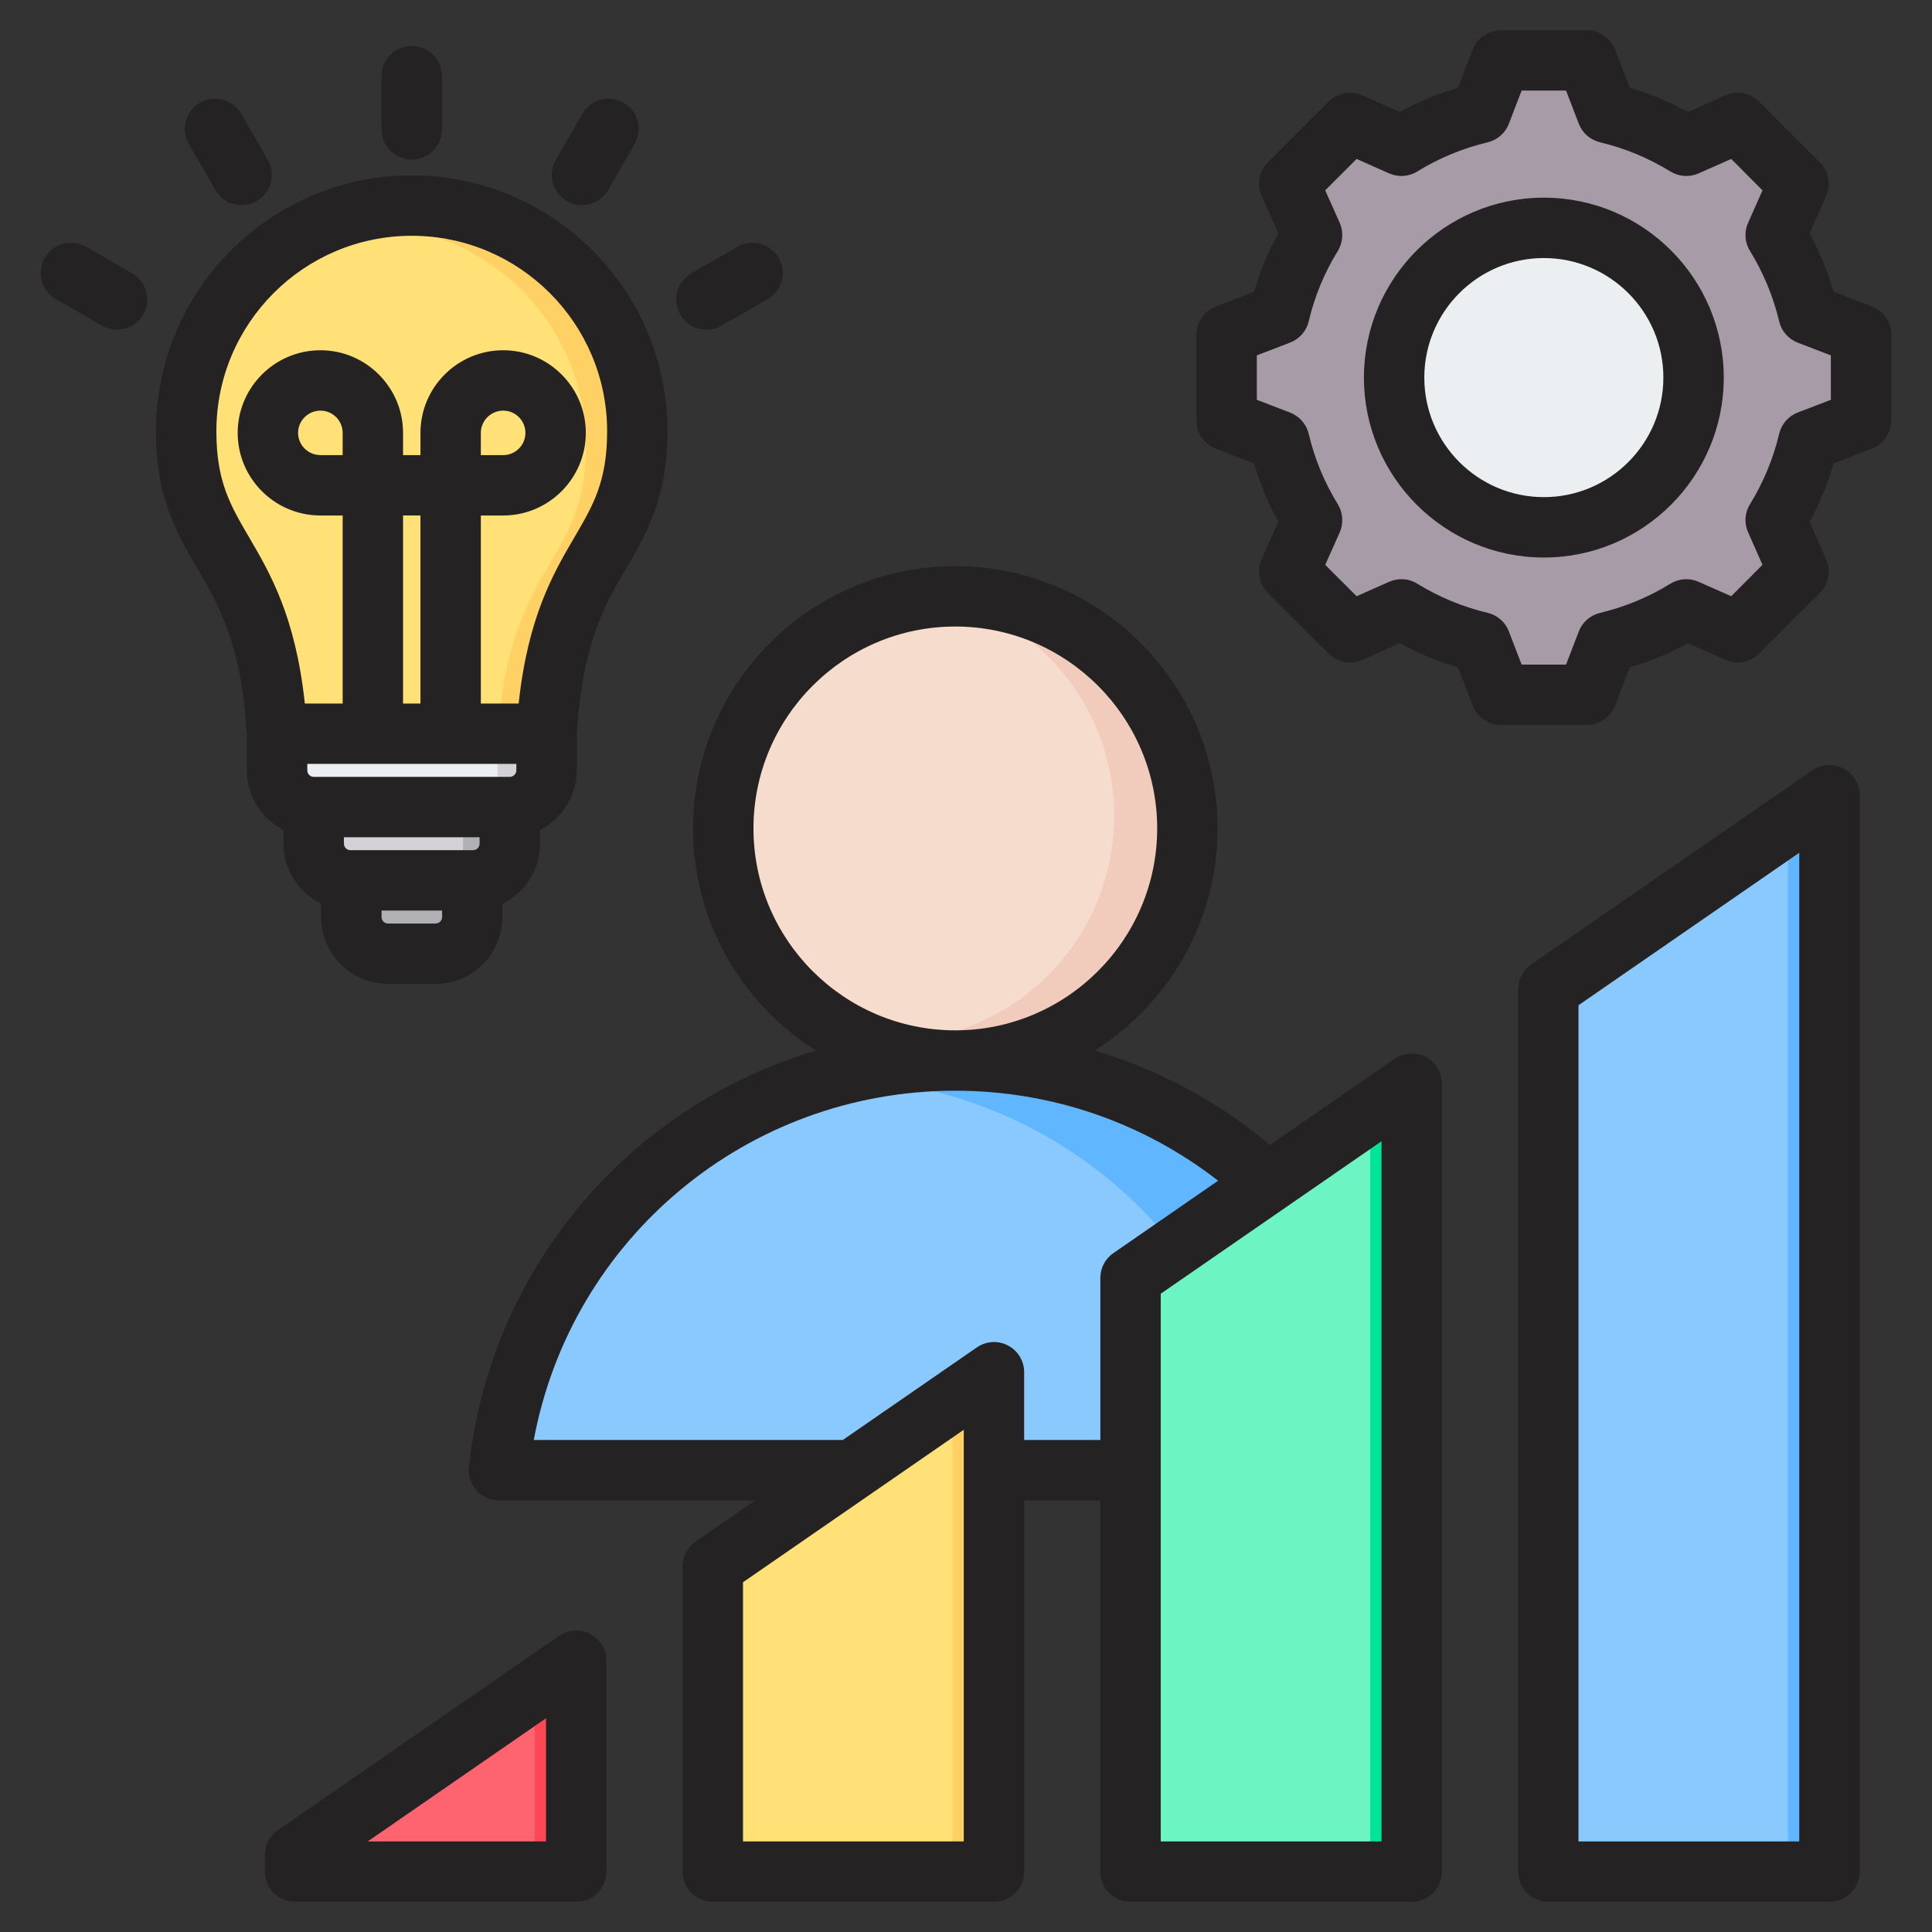 <svg width="512" height="512" viewBox="0 0 512 512" fill="none" xmlns="http://www.w3.org/2000/svg">
<rect x="0" y="0" width="512" height="512" fill="#333333" stroke="none"/>
<path fill-rule="evenodd" clip-rule="evenodd" d="M424.896 29.93C432.318 31.696 439.407 34.639 445.904 38.64L459.555 32.577L475.644 48.666L469.583 62.313C473.585 68.811 476.527 75.903 478.294 83.327L492.221 88.688V111.441L478.29 116.803C476.524 124.225 473.581 131.314 469.58 137.811L475.643 151.462L459.554 167.551L445.907 161.49C439.409 165.491 432.317 168.434 424.894 170.201L419.533 184.129H396.779L391.417 170.198C383.995 168.431 376.906 165.488 370.409 161.488L356.758 167.551L340.668 151.462L346.729 137.815C342.728 131.317 339.785 124.225 338.018 116.801L324.09 111.44V88.688L338.02 83.326C339.786 75.903 342.729 68.813 346.73 62.316L340.668 48.666L356.757 32.576L370.408 38.639C376.905 34.639 383.994 31.696 391.416 29.929L396.778 15.998H419.531L424.896 29.93Z" fill="#A79BA7"/>
<path fill-rule="evenodd" clip-rule="evenodd" d="M370.41 161.489L356.759 167.552L354.646 165.439L367.44 159.757C368.417 160.358 369.408 160.936 370.41 161.489ZM424.896 29.93C432.218 31.673 439.216 34.56 445.641 38.478C445.726 38.536 445.814 38.59 445.905 38.64L442.005 40.372C435.508 36.372 425.449 31.697 418.027 29.931L412.665 16H419.535L424.896 29.93ZM354.646 34.689L356.759 32.576L370.41 38.639C369.407 39.192 368.417 39.769 367.44 40.371L354.646 34.689ZM454.798 34.69L459.555 32.577L475.644 48.666L469.583 62.313C473.585 68.811 476.527 75.903 478.294 83.327L492.221 88.688V111.441L478.29 116.803C476.524 124.225 473.581 131.314 469.58 137.811L475.643 151.462L459.554 167.551L454.797 165.438L468.773 151.461L462.71 137.81C466.711 131.313 469.654 124.224 471.42 116.802L485.351 111.44V88.688L471.423 83.327C469.656 75.903 466.713 68.811 462.712 62.313L468.773 48.666L454.798 34.69ZM445.643 161.654C439.218 165.573 432.218 168.46 424.895 170.202L419.534 184.13H412.664L418.025 170.202C425.449 168.436 435.51 163.761 442.008 159.759L445.908 161.491C445.819 161.541 445.73 161.595 445.643 161.654Z" fill="#837683"/>
<path d="M452.385 107.264C456.352 82.792 439.729 59.738 415.257 55.771C390.785 51.804 367.731 68.426 363.764 92.898C359.797 117.37 376.419 140.425 400.891 144.392C425.363 148.359 448.418 131.736 452.385 107.264Z" fill="#ECEFF1"/>
<path fill-rule="evenodd" clip-rule="evenodd" d="M408.157 55.17C409.218 55.17 410.27 55.209 411.312 55.282C387.99 56.901 369.573 76.331 369.573 100.064C369.573 123.797 387.991 143.227 411.312 144.846C410.269 144.919 409.218 144.958 408.157 144.958C383.363 144.958 363.263 124.858 363.263 100.064C363.263 75.27 383.363 55.17 408.157 55.17Z" fill="#D1D1D6"/>
<path fill-rule="evenodd" clip-rule="evenodd" d="M92.856 227.428H124.035V243.285C124.035 248.485 119.78 252.739 114.581 252.739H102.311C97.111 252.739 92.857 248.485 92.857 243.285L92.856 227.428Z" fill="#B1B1B5"/>
<path fill-rule="evenodd" clip-rule="evenodd" d="M83.16 204.595H133.731V224.375C133.731 229.576 129.477 233.829 124.277 233.829H92.615C87.414 233.829 83.16 229.576 83.16 224.375V204.595Z" fill="#D1D1D6"/>
<path fill-rule="evenodd" clip-rule="evenodd" d="M122.718 214.92V224.375C122.718 225.442 122.539 226.469 122.209 227.428C120.932 231.142 117.397 233.829 113.264 233.829H124.035H124.277C129.477 233.829 133.731 229.576 133.731 224.375V214.915C133.626 214.918 133.522 214.92 133.416 214.92H122.718Z" fill="#B1B1B5"/>
<path fill-rule="evenodd" clip-rule="evenodd" d="M73.389 186.566H142.87V205.465C142.87 210.665 138.616 214.919 133.416 214.919H82.844C77.644 214.919 73.39 210.665 73.39 205.465L73.389 186.566Z" fill="#ECEFF1"/>
<path fill-rule="evenodd" clip-rule="evenodd" d="M131.857 196.009V204.595V205.465C131.857 210.665 127.603 214.919 122.403 214.919H133.416C133.521 214.919 133.626 214.917 133.731 214.914C138.787 214.746 142.87 210.56 142.87 205.465V196.009H131.857Z" fill="#D1D1D6"/>
<path fill-rule="evenodd" clip-rule="evenodd" d="M108.13 59.815C140.263 59.815 166.312 85.864 166.312 117.997C166.312 150.31 145.67 148.379 142.871 196.009H73.389C70.59 148.379 49.948 150.31 49.948 117.997C49.947 85.864 75.996 59.815 108.13 59.815Z" fill="#FFE177"/>
<path fill-rule="evenodd" clip-rule="evenodd" d="M102.623 60.072C132.173 62.846 155.299 87.721 155.299 117.997C155.299 148.012 137.489 148.481 132.712 186.566C132.346 189.483 132.057 192.621 131.857 196.009H142.87C145.669 148.379 166.311 150.31 166.311 117.997C166.311 85.864 140.262 59.815 108.129 59.815C106.272 59.815 104.436 59.902 102.623 60.072Z" fill="#FFD064"/>
<path fill-rule="evenodd" clip-rule="evenodd" d="M154.995 391.151L349.359 391.15C354.796 391.15 359.475 388.798 362.717 384.432C365.96 380.067 366.862 374.909 365.292 369.703C350.64 321.115 305.542 285.727 252.177 285.727C198.81 285.727 153.713 321.115 139.061 369.703C137.491 374.909 138.393 380.067 141.636 384.432C144.879 388.798 149.557 391.151 154.995 391.151Z" fill="#8AC9FE"/>
<path fill-rule="evenodd" clip-rule="evenodd" d="M349.359 391.15C354.796 391.15 359.475 388.798 362.717 384.432C365.96 380.067 366.862 374.909 365.292 369.704C350.639 321.116 305.542 285.728 252.177 285.728C246.527 285.728 240.972 286.129 235.534 286.896C281.463 293.373 318.905 326.259 332.006 369.704C333.576 374.909 332.674 380.067 329.431 384.432C326.189 388.798 321.509 391.15 316.072 391.15H349.359Z" fill="#60B7FF"/>
<path d="M261.673 275.2C294.231 269.922 316.347 239.25 311.069 206.691C305.791 174.132 275.118 152.017 242.559 157.295C210.001 162.573 187.886 193.246 193.164 225.804C198.441 258.363 229.114 280.478 261.673 275.2Z" fill="#F6DCCD"/>
<path fill-rule="evenodd" clip-rule="evenodd" d="M252.177 156.492C285.164 156.492 311.906 183.234 311.906 216.221C311.906 249.208 285.164 275.95 252.177 275.95C249.353 275.95 246.575 275.749 243.856 275.37C272.904 271.32 295.264 246.384 295.264 216.221C295.264 186.058 272.904 161.121 243.856 157.072C246.575 156.693 249.353 156.492 252.177 156.492Z" fill="#F1CBBC"/>
<path fill-rule="evenodd" clip-rule="evenodd" d="M151.722 449.636V496H77.21V491.567L143.881 445.522C147.206 443.226 151.722 445.595 151.722 449.636Z" fill="#FE646F"/>
<path fill-rule="evenodd" clip-rule="evenodd" d="M151.722 449.636V496H141.722V449.636C141.722 448.803 141.53 448.041 141.196 447.377L143.882 445.522C147.206 443.226 151.722 445.595 151.722 449.636Z" fill="#FD4755"/>
<path fill-rule="evenodd" clip-rule="evenodd" d="M262.425 373.181V496H187.913V417.735C187.913 416.041 188.677 414.584 190.072 413.621L254.585 369.067C257.91 366.771 262.425 369.14 262.425 373.181Z" fill="#FFE177"/>
<path fill-rule="evenodd" clip-rule="evenodd" d="M262.425 373.181V496H252.425V373.181C252.425 372.348 252.233 371.586 251.899 370.922L254.585 369.067C257.91 366.771 262.425 369.14 262.425 373.181Z" fill="#FFD064"/>
<path fill-rule="evenodd" clip-rule="evenodd" d="M373.128 296.726V496H298.616V341.28C298.616 339.586 299.381 338.129 300.775 337.166L365.288 292.612C368.612 290.316 373.128 292.685 373.128 296.726Z" fill="#6CF5C2"/>
<path fill-rule="evenodd" clip-rule="evenodd" d="M373.128 296.726V496H363.128V296.726C363.128 295.893 362.936 295.132 362.602 294.467L365.288 292.612C368.612 290.316 373.128 292.685 373.128 296.726Z" fill="#00E499"/>
<path fill-rule="evenodd" clip-rule="evenodd" d="M483.832 220.271V491C483.832 493.754 481.586 496 478.832 496H409.32V264.826C409.32 263.132 410.085 261.675 411.479 260.712L475.992 216.158C479.315 213.861 483.832 216.231 483.832 220.271Z" fill="#8AC9FE"/>
<path fill-rule="evenodd" clip-rule="evenodd" d="M483.832 220.271V491C483.832 493.754 481.586 496 478.832 496H468.832C471.586 496 473.832 493.754 473.832 491V220.271C473.832 219.438 473.64 218.677 473.306 218.012L475.991 216.157C479.315 213.861 483.832 216.231 483.832 220.271Z" fill="#60B7FF"/>
<path fill-rule="evenodd" clip-rule="evenodd" d="M409.134 131.745C391.671 131.745 377.457 117.535 377.457 100.067C377.457 82.595 391.672 68.385 409.134 68.385C426.596 68.385 440.811 82.595 440.811 100.067C440.811 117.535 426.596 131.745 409.134 131.745ZM409.134 52.383C382.87 52.383 361.453 73.776 361.453 100.068C361.453 126.356 382.869 147.749 409.134 147.749C435.445 147.749 456.815 126.356 456.815 100.068C456.815 73.776 435.445 52.383 409.134 52.383ZM485.197 105.952V94.184L476.395 90.795C473.948 89.849 472.112 87.745 471.5 85.18C469.947 78.581 467.311 72.302 463.781 66.508C462.369 64.263 462.181 61.476 463.263 59.067L467.076 50.444L458.792 42.122L450.131 45.954C447.731 47.022 444.954 46.839 442.694 45.455C436.905 41.887 430.644 39.284 424.055 37.717C421.466 37.105 419.348 35.27 418.407 32.808L415.018 24H403.25L399.861 32.806C398.92 35.268 396.801 37.104 394.26 37.715C387.67 39.283 381.363 41.885 375.574 45.453C373.362 46.837 370.585 47.02 368.137 45.952L359.524 42.12L351.193 50.442L355.053 59.069C356.088 61.479 355.9 64.265 354.535 66.511C350.958 72.3 348.369 78.579 346.816 85.178C346.204 87.743 344.369 89.843 341.874 90.793L333.072 94.182V105.949L341.874 109.333C344.322 110.284 346.204 112.383 346.816 114.948C348.369 121.552 350.958 127.835 354.535 133.62C355.9 135.865 356.088 138.652 355.053 141.062L351.193 149.69L359.524 158.007L368.137 154.175C370.585 153.107 373.362 153.29 375.574 154.674C381.363 158.242 387.671 160.845 394.26 162.412C396.802 163.024 398.92 164.859 399.861 167.321L403.25 176.127H415.017L418.406 167.325C419.347 164.863 421.465 163.028 424.054 162.416C430.643 160.844 436.904 158.241 442.693 154.678C444.952 153.294 447.729 153.106 450.13 154.179L458.791 158.006L467.075 149.684L463.262 141.056C462.18 138.646 462.368 135.86 463.78 133.615C467.31 127.826 469.946 121.546 471.499 114.947C472.111 112.382 473.947 110.282 476.394 109.332L485.197 105.952ZM496.07 81.222L485.95 77.329C484.35 71.949 482.231 66.767 479.549 61.839L483.926 51.917C485.291 48.89 484.632 45.351 482.279 43.012L466.182 26.924C463.876 24.585 460.346 23.926 457.286 25.267L447.355 29.677C442.46 26.994 437.282 24.848 431.916 23.257L428.009 13.128C426.785 10.04 423.82 8.002 420.525 8.002H397.791C394.449 8.002 391.484 10.04 390.307 13.128L386.4 23.256C381.034 24.847 375.857 26.993 370.914 29.676L360.983 25.266C357.971 23.925 354.44 24.584 352.087 26.923L335.989 43.011C333.683 45.35 333.024 48.89 334.342 51.912L338.766 61.839C336.083 66.767 333.918 71.954 332.318 77.325L322.198 81.222C319.139 82.413 317.068 85.383 317.068 88.692V111.445C317.068 114.754 319.139 117.719 322.198 118.91L332.318 122.807C333.918 128.182 336.083 133.369 338.766 138.298L334.342 148.22C333.024 151.242 333.683 154.781 335.989 157.121L352.087 173.209C354.44 175.553 357.971 176.207 360.983 174.866L370.914 170.46C375.856 173.143 381.034 175.289 386.4 176.875L390.307 187.004C391.484 190.092 394.449 192.13 397.791 192.13H420.525C423.82 192.13 426.785 190.092 428.009 187.004L431.869 176.88C437.282 175.294 442.459 173.143 447.355 170.46L457.286 174.866C460.346 176.207 463.876 175.553 466.182 173.209L482.279 157.121C484.633 154.782 485.291 151.242 483.926 148.22L479.549 138.293C482.232 133.365 484.35 128.183 485.95 122.807L496.07 118.91C499.177 117.719 501.2 114.754 501.2 111.445V88.691C501.201 85.383 499.177 82.413 496.07 81.222ZM37.95 83.368C36.444 85.938 33.761 87.369 30.984 87.369C29.666 87.369 28.254 87.025 27.03 86.296L14.792 79.254C10.979 77.046 9.662 72.151 11.874 68.329C14.086 64.502 18.981 63.189 22.794 65.396L35.032 72.438C38.844 74.651 40.162 79.541 37.95 83.368ZM50.046 38.158C47.834 34.331 49.152 29.441 52.964 27.233C56.824 25.021 61.719 26.334 63.931 30.161L70.945 42.357C73.157 46.183 71.839 51.079 68.027 53.286C66.756 54.016 65.391 54.359 64.026 54.359C61.249 54.359 58.566 52.923 57.107 50.358L50.046 38.158ZM180.286 83.368C178.074 79.542 179.392 74.651 183.204 72.439L195.442 65.397C199.255 63.19 204.15 64.503 206.362 68.33C208.574 72.152 207.256 77.047 203.444 79.255L191.206 86.297C189.982 87.026 188.617 87.37 187.252 87.37C184.475 87.369 181.792 85.938 180.286 83.368ZM147.29 42.357L154.35 30.161C156.515 26.335 161.41 25.021 165.27 27.233C169.083 29.441 170.401 34.331 168.188 38.158L161.128 50.358C159.669 52.923 156.986 54.359 154.209 54.359C152.844 54.359 151.479 54.015 150.208 53.286C146.396 51.074 145.078 46.184 147.29 42.357ZM101.116 34.275V20.192C101.116 15.772 104.693 12.19 109.118 12.19C113.542 12.19 117.12 15.772 117.12 20.192V34.275C117.12 38.69 113.543 42.272 109.118 42.272C104.693 42.272 101.116 38.69 101.116 34.275ZM127.427 120.609V114.716C127.427 111.463 130.11 108.823 133.358 108.823C136.606 108.823 139.242 111.464 139.242 114.716C139.242 117.964 136.606 120.609 133.358 120.609H127.427ZM109.118 62.484C80.547 62.484 57.342 85.717 57.342 114.274C57.342 127.543 60.966 133.765 66.003 142.379C71.557 151.859 78.335 163.442 80.783 186.445H90.809V136.609H84.925C72.828 136.609 62.991 126.79 62.991 114.717C62.991 102.644 72.829 92.821 84.925 92.821C96.974 92.821 106.812 102.644 106.812 114.717V120.61H111.425V114.717C111.425 102.644 121.262 92.821 133.359 92.821C145.408 92.821 155.246 102.644 155.246 114.717C155.246 126.79 145.409 136.609 133.359 136.609H127.428V186.445H137.453C139.901 163.442 146.678 151.859 152.233 142.379C157.269 133.765 160.894 127.543 160.894 114.274C160.893 85.717 137.688 62.484 109.118 62.484ZM115.425 244.743H102.81C101.869 244.743 101.116 243.957 101.116 243.025V241.307H117.166V243.025C117.166 243.957 116.366 244.743 115.425 244.743ZM125.403 225.309H92.832C91.938 225.309 91.137 224.523 91.137 223.591V221.878H127.098V223.591C127.098 224.523 126.298 225.309 125.403 225.309ZM136.841 202.443V204.161C136.841 205.088 136.041 205.879 135.099 205.879H83.135C82.194 205.879 81.441 205.088 81.441 204.161V202.443H136.841ZM111.424 186.444H106.811V136.608H111.424V186.444ZM90.808 120.609H84.924C81.676 120.609 78.993 117.964 78.993 114.716C78.993 111.463 81.676 108.823 84.924 108.823C88.172 108.823 90.808 111.464 90.808 114.716V120.609ZM75.134 219.948V223.591C75.134 230.581 79.229 236.615 85.113 239.5V243.025C85.113 252.797 93.068 260.742 102.811 260.742H115.425C125.215 260.742 133.123 252.797 133.123 243.025V239.5C139.054 236.615 143.102 230.58 143.102 223.591V219.948C148.844 217.015 152.845 211.047 152.845 204.161V194.705C154.257 170.578 160.235 160.349 166.024 150.46C171.39 141.324 176.897 131.877 176.897 114.273C176.897 76.896 146.491 46.484 109.118 46.484C71.745 46.484 41.339 76.895 41.339 114.273C41.339 131.877 46.846 141.323 52.212 150.46C58.001 160.349 63.979 170.577 65.438 194.705V204.161C65.438 211.047 69.391 217.015 75.134 219.948ZM476.819 488H418.312V266.4L476.819 225.991V488ZM488.539 203.657C485.903 202.278 482.703 202.471 480.255 204.161L405.745 255.621C403.627 257.113 402.309 259.575 402.309 262.201V496.001C402.309 500.421 405.886 503.998 410.311 503.998H484.821C489.246 503.998 492.823 500.421 492.823 496.001V210.746C492.822 207.771 491.175 205.041 488.539 203.657ZM366.113 488H307.606V342.849L366.113 302.441V488ZM271.411 381.61H291.604V338.665C291.604 336.034 292.875 333.572 295.087 332.071L322.811 312.9C302.948 297.461 278.613 289.055 253.196 289.05C253.196 289.05 253.196 289.05 253.149 289.05C197.937 289.055 151.386 328.263 141.455 381.611H223.355L258.892 357.069C261.34 355.379 264.493 355.191 267.129 356.575C269.765 357.954 271.412 360.684 271.412 363.654L271.411 381.61ZM255.407 488H196.9V419.313L255.407 378.904V488ZM199.678 219.543C199.678 190.035 223.683 166.035 253.148 166.035C282.66 166.035 306.665 190.035 306.665 219.543C306.665 249.041 282.66 273.041 253.195 273.051C253.195 273.051 253.195 273.051 253.148 273.051C223.636 273.041 199.678 249.041 199.678 219.543ZM377.833 280.116C380.469 281.495 382.116 284.225 382.116 287.2V496.002C382.116 500.422 378.539 503.999 374.114 503.999H299.604C295.18 503.999 291.602 500.422 291.602 496.002V397.614H271.409V496.002C271.409 500.422 267.832 503.999 263.407 503.999H188.897C184.472 503.999 180.895 500.422 180.895 496.002V415.114C180.895 412.483 182.213 410.021 184.331 408.534L200.146 397.614H132.226C129.92 397.614 127.802 396.649 126.248 394.959C124.742 393.269 124.036 391.019 124.271 388.76C127.66 357.144 142.534 327.933 166.209 306.512C180.753 293.389 197.839 283.863 216.243 278.403C196.709 266.094 183.671 244.316 183.671 219.544C183.671 181.216 214.831 150.037 253.144 150.037C291.505 150.037 322.665 181.216 322.665 219.544C322.665 244.311 309.627 266.085 290.093 278.399C306.991 283.417 322.806 291.88 336.55 303.421L369.592 280.616C371.997 278.925 375.198 278.732 377.833 280.116ZM144.701 488V455.353L97.445 488H144.701ZM156.422 433.023C153.786 431.639 150.632 431.832 148.185 433.522L73.675 484.982C71.51 486.483 70.192 488.941 70.192 491.572V496.001C70.192 500.421 73.769 503.998 78.194 503.998H152.704C157.129 503.998 160.706 500.421 160.706 496.001V440.112C160.705 437.133 159.058 434.403 156.422 433.023Z" fill="#242222"/>
</svg>
